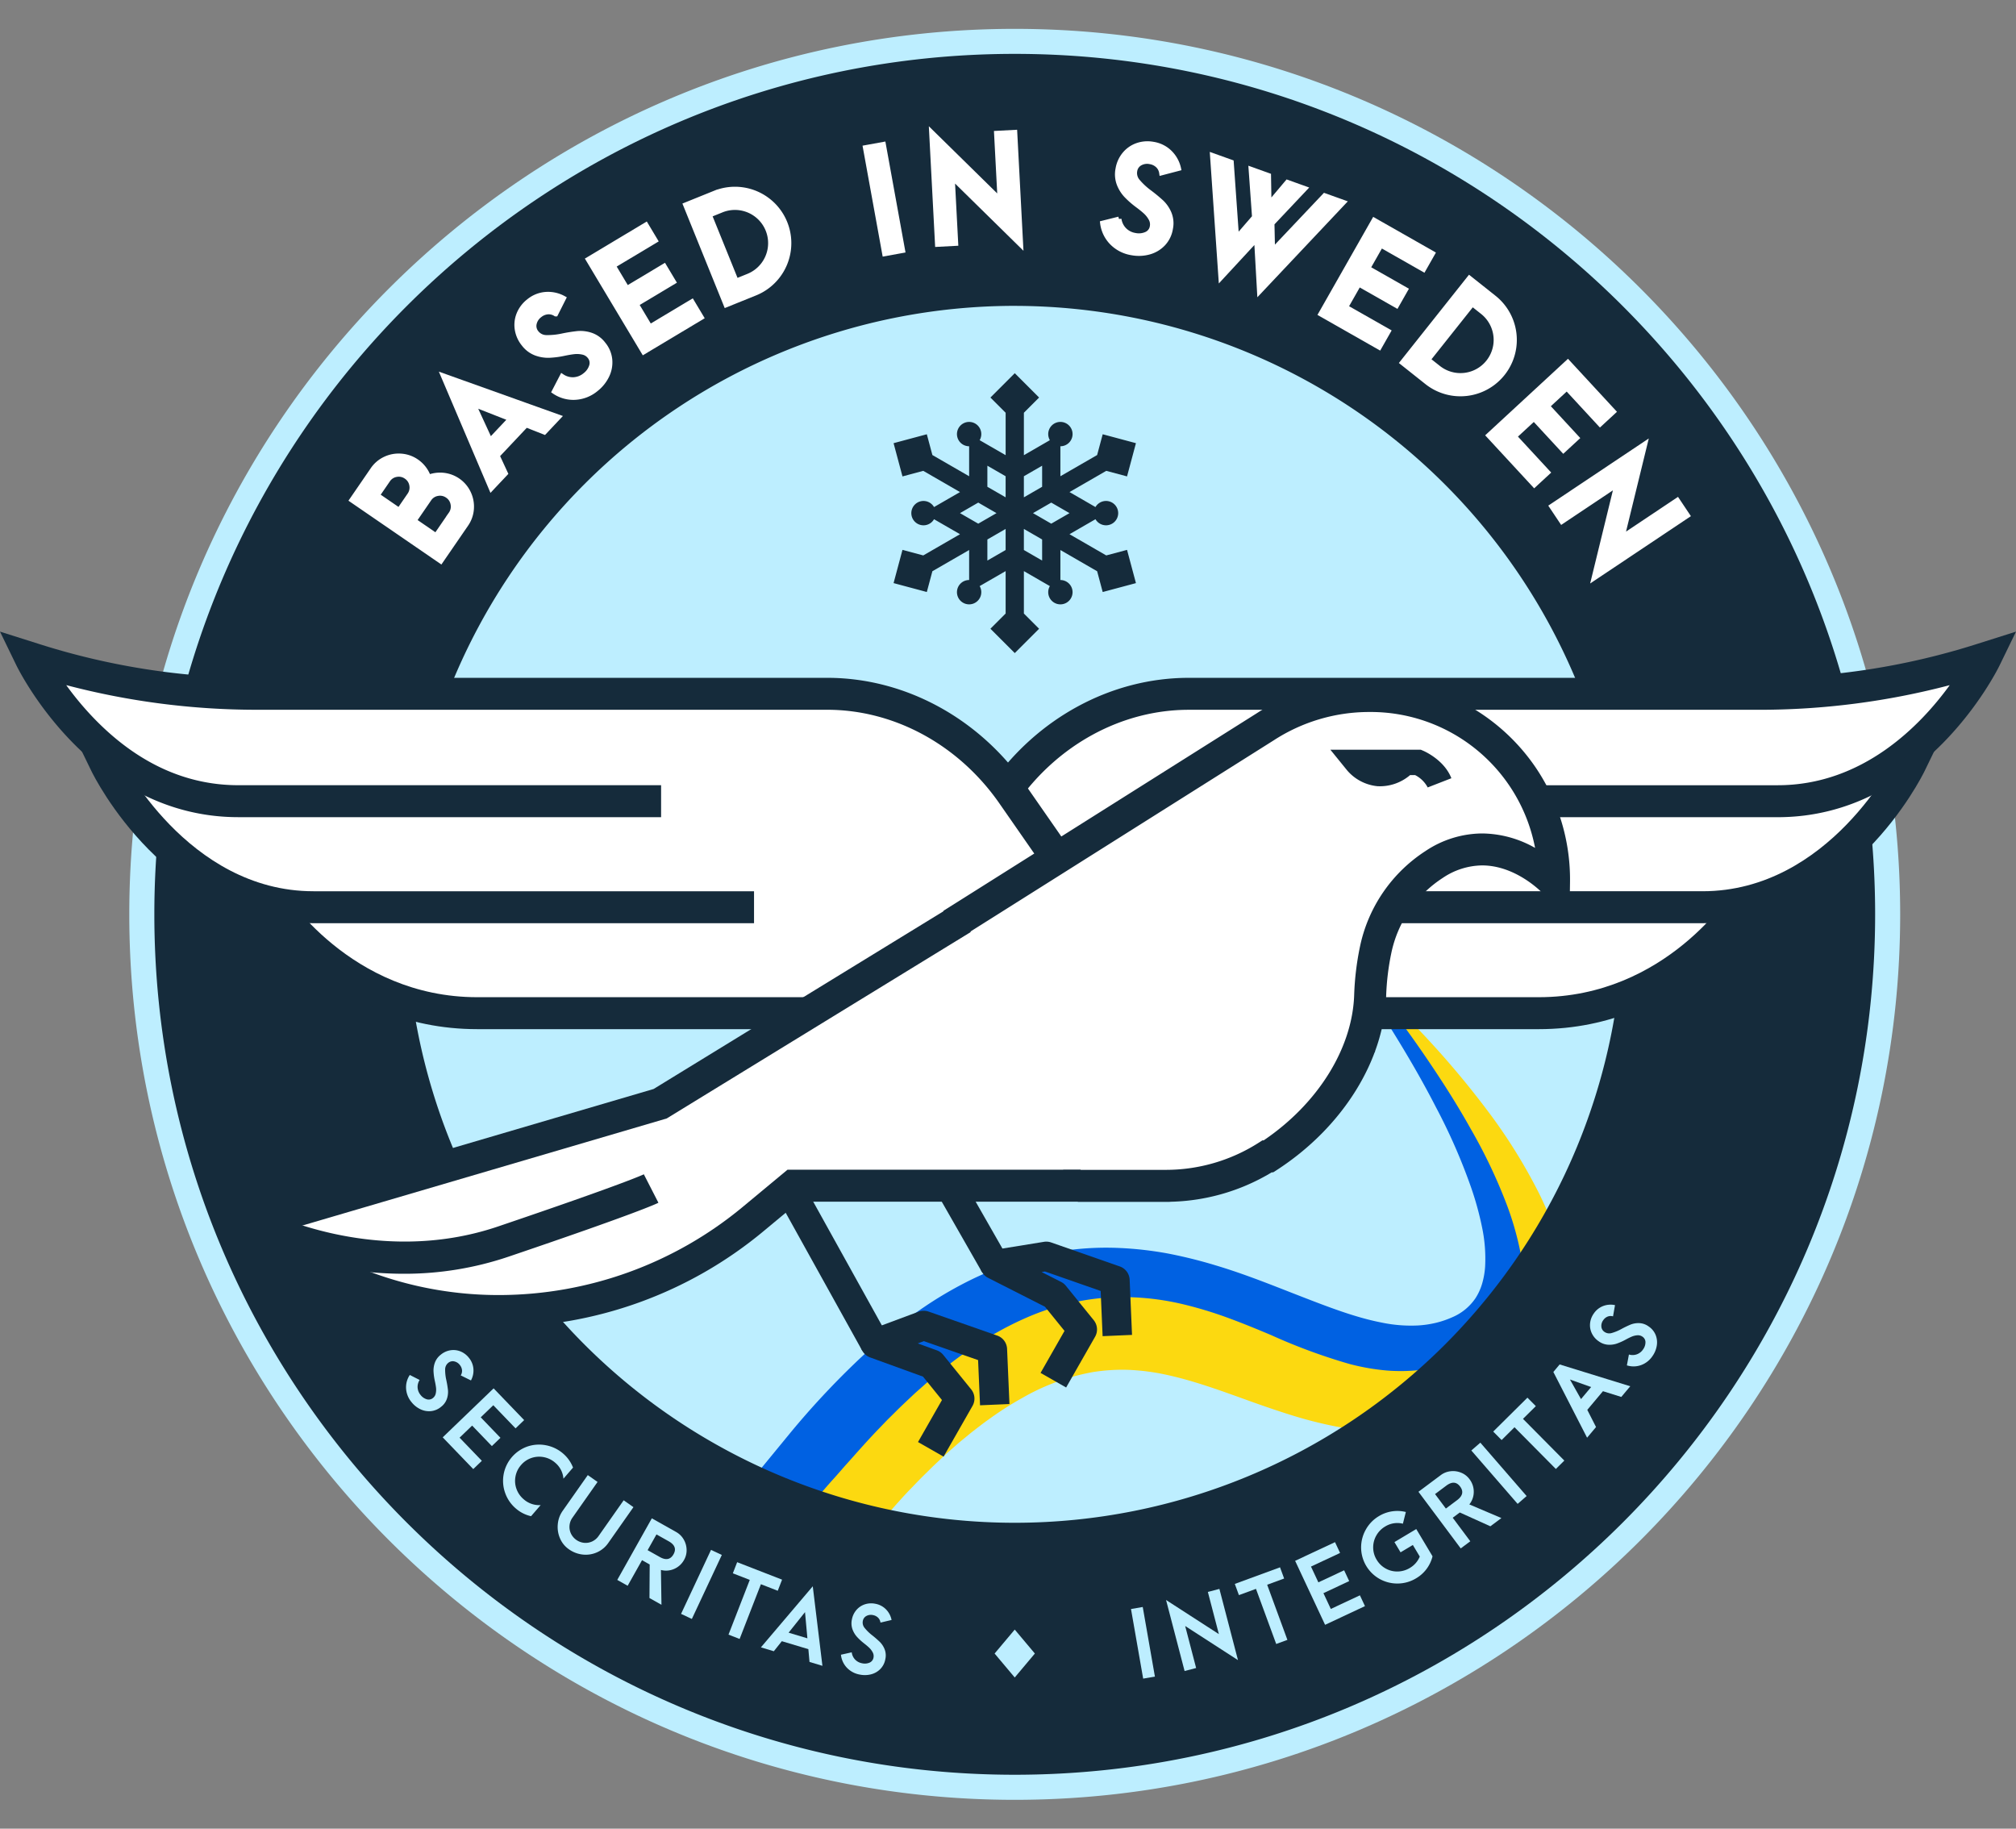 <svg xmlns="http://www.w3.org/2000/svg" width="395" height="358.281" viewBox="0 0 395 358.281"><rect x="0" y="0" width="395" height="358.281" fill="#808080" stroke="none"/><g id="Group_31" data-name="Group 31" transform="translate(-117.656 -1157.578)"><path id="Path_1" data-name="Path 1" d="M343.836,1516.312c-95.661,0-173.487-77.826-173.487-173.487s77.827-173.487,173.487-173.487,173.487,77.826,173.487,173.487S439.5,1516.312,343.836,1516.312Zm0-296.169a122.682,122.682,0,1,0,122.682,122.682A122.82,122.82,0,0,0,343.836,1220.143Z" transform="translate(-27.361 -6.106)" fill="#bdeeff"></path><circle id="Ellipse_1" data-name="Ellipse 1" cx="126.672" cy="126.672" r="126.672" transform="translate(137.335 1336.719) rotate(-45)" fill="#bdeeff"></circle><g id="Group_1" data-name="Group 1" transform="translate(246.137 1344.776)"><path id="Path_2" data-name="Path 2" d="M519.415,1546.961c4.121,4.163,8,8.568,11.746,13.1s7.289,9.247,10.627,14.148a120.082,120.082,0,0,1,8.978,15.546,63.611,63.611,0,0,1,3.334,8.635,37.641,37.641,0,0,1,1.672,9.626,24.3,24.3,0,0,1-.4,5.281,19.067,19.067,0,0,1-1.853,5.34,18.589,18.589,0,0,1-3.485,4.658,21.488,21.488,0,0,1-4.528,3.361,28.029,28.029,0,0,1-4.9,2.155,30.643,30.643,0,0,1-5.141,1.212,38.584,38.584,0,0,1-10.178.055,70.56,70.56,0,0,1-9.37-1.862c-2.991-.786-5.876-1.663-8.688-2.558s-5.565-1.783-8.282-2.6-5.4-1.577-8.052-2.233a78.572,78.572,0,0,0-7.9-1.539,57.657,57.657,0,0,0-7.74-.63,52.665,52.665,0,0,0-7.568.475,49.736,49.736,0,0,0-7.37,1.641,58.145,58.145,0,0,0-14,6.547,86.311,86.311,0,0,0-12.725,9.957,130.955,130.955,0,0,0-11.364,12.152q-2.706,3.216-5.107,6.709-1.2,1.745-2.322,3.546l-1.1,1.761-1.087,1.783c-2.888,4.823-5.7,9.823-8.9,14.55-1.587,2.375-3.244,4.708-4.95,7.009l-1.292,1.717a5.556,5.556,0,0,1-1.853,1.409,9.886,9.886,0,0,1-2.909.861,18.77,18.77,0,0,1-4.48.1,15.926,15.926,0,0,1-2.455-3.776,9.438,9.438,0,0,1-.837-2.995,5.83,5.83,0,0,1,.258-2.425c.265-.714.563-1.4.851-2.1q1.76-4.163,3.887-8.1a114.125,114.125,0,0,1,9.918-14.97l1.407-1.814c.482-.6.961-1.231,1.447-1.8l2.889-3.487,5.76-7.015a161.81,161.81,0,0,1,12.482-13.457,103.113,103.113,0,0,1,14.668-11.77,76.911,76.911,0,0,1,8.4-4.776,65.561,65.561,0,0,1,9.149-3.6,57.843,57.843,0,0,1,9.713-2.093,56.936,56.936,0,0,1,9.9-.425,69.035,69.035,0,0,1,9.668,1.1,92.544,92.544,0,0,1,9.18,2.279c5.954,1.77,11.522,4.059,16.9,6.143s10.577,4.089,15.592,5.068a28.219,28.219,0,0,0,7.268.591,20.227,20.227,0,0,0,3.431-.5,18.457,18.457,0,0,0,3.218-1.088,10.379,10.379,0,0,0,4.6-3.757,11.016,11.016,0,0,0,1.285-2.8,15.654,15.654,0,0,0,.6-3.4,29.755,29.755,0,0,0-.6-7.684,60.749,60.749,0,0,0-2.2-7.957,114.526,114.526,0,0,0-6.87-15.64c-2.63-5.13-5.557-10.143-8.625-15.085q-2.3-3.711-4.73-7.349Q521.97,1550.529,519.415,1546.961Z" transform="translate(-384.904 -1546.961)" fill="#0061e2"></path><path id="Path_3" data-name="Path 3" d="M534.705,1558.488a176.518,176.518,0,0,1,23.448,25.838,106.456,106.456,0,0,1,9.336,15.161,58.1,58.1,0,0,1,3.449,8.515,38.881,38.881,0,0,1,1.794,9.46,25.339,25.339,0,0,1-1.472,10.286,22.924,22.924,0,0,1-6.135,8.9,31.881,31.881,0,0,1-8.674,5.494c-.763.339-1.512.629-2.263.917-.377.143-.75.3-1.132.43l-1.155.385c-.387.125-.769.261-1.161.376l-1.181.329c-.784.232-1.586.41-2.389.586a44.881,44.881,0,0,1-9.835,1.024,54.455,54.455,0,0,1-9.712-.979,81.8,81.8,0,0,1-9.087-2.346c-2.914-.914-5.725-1.9-8.436-2.879s-5.356-1.931-7.935-2.77-5.1-1.555-7.572-2.095a43.4,43.4,0,0,0-7.294-.976,36.417,36.417,0,0,0-7.11.415,42.747,42.747,0,0,0-13.884,5.061,63.624,63.624,0,0,0-6.634,4.241c-1.092.756-2.143,1.608-3.212,2.422-.529.418-1.047.859-1.572,1.286s-1.051.855-1.56,1.313c-1.026.9-2.064,1.786-3.056,2.743l-1.5,1.411-1.474,1.457c-.993.959-1.95,1.968-2.914,2.968-.977.985-1.9,2.036-2.836,3.071-1.859,2.084-3.611,4.274-5.333,6.495-.863,1.105-1.694,2.245-2.529,3.378l-1.261,1.694-1.236,1.718c-1.665,2.273-3.335,4.559-5.086,6.777-1.7,2.257-3.457,4.559-5.228,6.821s-3.577,4.515-5.388,6.752l-2.735,3.336a2.869,2.869,0,0,1-2.18,1.1,6.841,6.841,0,0,1-.88.045l-1.061-.076a17.038,17.038,0,0,1-2.839-.619,14.7,14.7,0,0,1-1.628-2.413l-.451-.97a6.642,6.642,0,0,1-.27-.849,2.937,2.937,0,0,1,.275-2.468l2.211-3.768c1.5-2.492,3.011-4.965,4.575-7.406s3.148-4.853,4.822-7.277,3.394-4.811,5.262-7.1l1.391-1.721,1.426-1.7c.955-1.129,1.906-2.26,2.894-3.369.973-1.119,1.923-2.251,2.928-3.35s1.95-2.238,2.957-3.339c1.982-2.223,3.958-4.466,6.051-6.626l1.563-1.625,1.612-1.593c1.064-1.07,2.179-2.106,3.286-3.147.546-.527,1.126-1.028,1.7-1.537s1.139-1.019,1.725-1.517c1.19-.981,2.351-1.985,3.6-2.923a77.015,77.015,0,0,1,7.751-5.372,62.5,62.5,0,0,1,8.658-4.415,48.905,48.905,0,0,1,9.621-2.839,45.026,45.026,0,0,1,10.131-.711,50.85,50.85,0,0,1,9.837,1.349,78.422,78.422,0,0,1,9.04,2.748c2.872,1.056,5.614,2.19,8.274,3.31a112.974,112.974,0,0,0,15.313,5.646,43.043,43.043,0,0,0,7.426,1.3,35.045,35.045,0,0,0,7.4-.222c.616-.084,1.234-.165,1.847-.3l.924-.177c.308-.063.612-.148.919-.22l.921-.224c.307-.079.61-.18.916-.268.613-.181,1.228-.361,1.8-.567a22.771,22.771,0,0,0,6.208-3.206,13.545,13.545,0,0,0,4.076-4.882,16.47,16.47,0,0,0,1.576-6.631,30.879,30.879,0,0,0-.725-7.624,59.4,59.4,0,0,0-2.29-7.8,102.9,102.9,0,0,0-7.2-15.215c-2.767-4.971-5.872-9.79-9.12-14.532q-2.435-3.559-5.022-7.027Q537.425,1561.871,534.705,1558.488Z" transform="translate(-394.455 -1552.946)" fill="#fcd910"></path></g><path id="Path_4" data-name="Path 4" d="M349.137,1516.7c-92.955,0-168.579-75.623-168.579-168.579s75.625-168.579,168.579-168.579,168.579,75.625,168.579,168.579S442.092,1516.7,349.137,1516.7Zm0-287.79a119.211,119.211,0,1,0,119.211,119.211A119.346,119.346,0,0,0,349.137,1228.914Z" transform="translate(-32.661 -11.407)" fill="#152b3b"></path><g id="Group_26" data-name="Group 26" transform="translate(117.656 1281.328)"><rect id="Rectangle_2" data-name="Rectangle 2" width="5.769" height="35.349" transform="translate(151.79 109.981) rotate(-29.027)" fill="#152b3b"></rect><rect id="Rectangle_3" data-name="Rectangle 3" width="5.769" height="33.405" transform="matrix(0.868, -0.496, 0.496, 0.868, 175.821, 96.465)" fill="#152b3b"></rect><g id="Group_3" data-name="Group 3" transform="translate(5.999 5.184)"><g id="Group_2" data-name="Group 2"><path id="Path_5" data-name="Path 5" d="M513.136,1425.769l-.709.225a143.864,143.864,0,0,1-43.564,6.775H357.047c-13.772,0-26.766,6.824-35.411,18.489-8.645-11.665-21.639-18.489-35.412-18.489H174.408a143.864,143.864,0,0,1-43.564-6.775l-.709-.225s6.7,13.763,20.017,22l-4.58-1.009-.709-.225s10.9,22.407,32.562,27.151c2.592,3.807,16.032,21.648,40.219,21.648h64.477l.406-.065-29.044,17.809-79.647,23.4a73.865,73.865,0,0,0,16.257,10.18c26.943,12.538,58.767,7.977,81.629-11.009l7.842-6.512h57.755l.007.016h15.119a37.131,37.131,0,0,0,19.959-5.77h.269c7.635-4.954,14.2-12.232,17.553-20.615l.081-.212a33.114,33.114,0,0,0,1.947-7.227h33.375c24.188,0,37.627-17.842,40.219-21.648,21.662-4.744,32.562-27.151,32.562-27.151l-.709.225-4.58,1.009C506.438,1439.532,513.136,1425.769,513.136,1425.769Z" transform="translate(-130.135 -1425.769)" fill="#fff"></path></g></g><g id="Group_10" data-name="Group 10" transform="translate(194.035)"><g id="Group_5" data-name="Group 5"><g id="Group_4" data-name="Group 4"><path id="Path_6" data-name="Path 6" d="M675.533,1451.342H592.7v-6.262h82.838c16.735,0,28.06-11.82,33.7-19.607a146.6,146.6,0,0,1-37.284,4.827H560.137c-13.134,0-25.745,6.862-33.734,18.357l-5.143-3.574c9.159-13.177,23.693-21.045,38.877-21.045H671.953a140.682,140.682,0,0,0,42.615-6.628l7.657-2.425-3.183,6.553C718.452,1422.755,704.237,1451.342,675.533,1451.342Z" transform="translate(-521.26 -1414.985)" fill="#152b3b"></path></g></g><g id="Group_7" data-name="Group 7" transform="translate(53.222 20.765)"><g id="Group_6" data-name="Group 6"><path id="Path_7" data-name="Path 7" d="M718.288,1494.54H631.965v-6.262h86.323c24.825,0,37.747-26.017,37.876-26.279l1.894.92-.734-2.312,7.658-2.431-3.186,6.558C761.206,1465.952,746.991,1494.54,718.288,1494.54Z" transform="translate(-631.965 -1458.177)" fill="#152b3b"></path></g></g><g id="Group_9" data-name="Group 9" transform="translate(34.087 50.758)"><g id="Group_8" data-name="Group 8"><path id="Path_8" data-name="Path 8" d="M665.532,1547.692H592.163v-6.262h73.369c25.026,0,37.893-20.658,38.02-20.866l5.348,3.256C708.306,1524.8,694.038,1547.692,665.532,1547.692Z" transform="translate(-592.163 -1520.564)" fill="#152b3b"></path></g></g></g><g id="Group_12" data-name="Group 12" transform="translate(43.198 35.901)"><g id="Group_11" data-name="Group 11"><path id="Path_9" data-name="Path 9" d="M262.149,1590.008a78.142,78.142,0,0,1-33.2-7.325A77.2,77.2,0,0,1,212,1572.066l-4.495-3.756,84.867-24.939,87.6-53.711,53.79,46.381-40.142,29.41H320.87l-6.971,5.79A81.2,81.2,0,0,1,262.149,1590.008Zm-41.3-19.091A74.606,74.606,0,0,0,231.589,1577a71.906,71.906,0,0,0,30.56,6.741,74.922,74.922,0,0,0,47.749-17.32l8.71-7.234h73.044l33.774-23.583-46.006-38.262-84.477,51.8Z" transform="translate(-207.51 -1489.661)" fill="#152b3b"></path></g></g><g id="Group_13" data-name="Group 13" transform="translate(188.821 12.623)"><path id="Path_10" data-name="Path 10" d="M510.415,1484.52l59.057-37.24c16.592-10.766,39.077-6.851,50.253,9.468a36.066,36.066,0,0,1,6.35,20.935s-10.754-11.708-23.5-3.44h0a26.187,26.187,0,0,0-11.446,16.683,52.859,52.859,0,0,0-1.078,8.895c-.4,12.9-9.1,24.583-19.924,31.607h-.269a37.133,37.133,0,0,1-19.959,5.77H534.783" transform="translate(-510.415 -1441.241)" fill="#fff"></path></g><g id="Group_14" data-name="Group 14" transform="translate(184.829 9.485)"><path id="Path_11" data-name="Path 11" d="M617.993,1451.591a39.166,39.166,0,0,0-32.438-16.877,40.46,40.46,0,0,0-22.058,6.528l-61.384,38.7,2.646,5.73,5.338-3.366,1.221-.767,55.546-35.021a34.319,34.319,0,0,1,18.692-5.542,32.794,32.794,0,0,1,32.5,26.63,21.348,21.348,0,0,0-10.38-2.833,20.178,20.178,0,0,0-11.115,3.46,29.457,29.457,0,0,0-12.806,18.676,55.021,55.021,0,0,0-1.143,9.425c-.313,10.505-7.092,21.37-17.737,28.571h-.25l-.783.5a33.777,33.777,0,0,1-18.27,5.276H525.579l2.9,6.262h17.159a40.081,40.081,0,0,0,20.822-5.777h.282l.783-.5c12.775-8.3,20.963-21.37,21.354-34.144a49.036,49.036,0,0,1,1.017-8.36,23.161,23.161,0,0,1,10.082-14.685,14.051,14.051,0,0,1,7.7-2.442c6.685,0,11.742,5.339,11.789,5.37l5.323,5.808.11-7.874A39.143,39.143,0,0,0,617.993,1451.591Z" transform="translate(-502.112 -1434.715)" fill="#152b3b"></path></g><g id="Group_21" data-name="Group 21"><g id="Group_16" data-name="Group 16"><g id="Group_15" data-name="Group 15"><path id="Path_12" data-name="Path 12" d="M322.408,1461.5l-8.93-12.847c-7.988-11.495-20.6-18.357-33.734-18.357H167.928a146.668,146.668,0,0,1-37.295-4.83,59.507,59.507,0,0,0,5.594,6.673c8.367,8.584,17.829,12.936,28.121,12.936h82.838v6.262H164.348c-28.7,0-42.919-28.588-43.509-29.8l-3.183-6.553,7.655,2.424a140.665,140.665,0,0,0,42.617,6.629H279.744c15.185,0,29.717,7.868,38.877,21.045l8.93,12.847Z" transform="translate(-117.656 -1414.985)" fill="#152b3b"></path></g></g><g id="Group_18" data-name="Group 18" transform="translate(14.726 20.765)"><g id="Group_17" data-name="Group 17"><path id="Path_13" data-name="Path 13" d="M281.3,1494.54H194.981c-28.7,0-42.918-28.589-43.508-29.805l-3.186-6.558,7.658,2.431-.734,2.312,1.894-.92c.127.259,13.134,26.279,37.875,26.279H281.3Z" transform="translate(-148.287 -1458.177)" fill="#152b3b"></path></g></g><g id="Group_20" data-name="Group 20" transform="translate(50.142 50.751)"><g id="Group_19" data-name="Group 19"><path id="Path_14" data-name="Path 14" d="M329.8,1547.685H265.321c-28.505,0-42.774-22.9-43.367-23.871l5.345-3.262c.128.21,13.11,20.872,38.022,20.872H329.8Z" transform="translate(-221.954 -1520.551)" fill="#152b3b"></path></g></g></g><g id="Group_23" data-name="Group 23" transform="translate(260.663 23.134)"><g id="Group_22" data-name="Group 22"><path id="Path_15" data-name="Path 15" d="M678.921,1470.5a5.7,5.7,0,0,0-2.46-2.416h-.995a9.1,9.1,0,0,1-6.408,2.171,8.962,8.962,0,0,1-5.915-3.091l-3.293-4.056h17.719l.472.205c.422.182,4.156,1.885,5.517,5.382Z" transform="translate(-659.85 -1463.105)" fill="#152b3b"></path></g></g><g id="Group_25" data-name="Group 25" transform="translate(48.215 106.326)"><g id="Group_24" data-name="Group 24"><path id="Path_16" data-name="Path 16" d="M248.871,1655.635a70.47,70.47,0,0,1-30.924-7.152l2.966-5.514c.219.115,22.172,11.616,46.4,3.4,24.633-8.35,28.42-10.148,28.568-10.222l2.856,5.573c-.337.176-4.023,1.972-29.414,10.581A63.533,63.533,0,0,1,248.871,1655.635Z" transform="translate(-217.947 -1636.15)" fill="#152b3b"></path></g></g><path id="Path_17" data-name="Path 17" d="M533.937,1692.16l-5.011-2.858,4.695-8.231-3.833-4.731-11.145-5.665a2.885,2.885,0,0,1,.845-5.419l10.1-1.637a2.891,2.891,0,0,1,1.413.124l13.45,4.7a2.884,2.884,0,0,1,1.93,2.6l.466,10.811-5.764.248-.382-8.857-10.913-3.814-.652.106,3.815,1.939a2.881,2.881,0,0,1,.934.756l5.46,6.741a2.884,2.884,0,0,1,.264,3.245Z" transform="translate(-325.046 -1544.067)" fill="#152b3b"></path><path id="Path_18" data-name="Path 18" d="M484.609,1720.339l-5.011-2.859,4.695-8.232-3.715-4.586-10.365-3.763a2.884,2.884,0,0,1-.022-5.414l9.522-3.545a2.892,2.892,0,0,1,1.958-.02l13.45,4.7a2.885,2.885,0,0,1,1.93,2.6l.466,10.811-5.764.249-.382-8.857-10.622-3.713-1.194.445,3.743,1.359a2.879,2.879,0,0,1,1.257.9l5.46,6.74a2.884,2.884,0,0,1,.264,3.245Z" transform="translate(-299.732 -1558.699)" fill="#152b3b"></path></g><g id="Group_27" data-name="Group 27" transform="translate(186.611 1183.514)"><path id="Path_19" data-name="Path 19" d="M261.086,1352.052l4.082-5.944a6.02,6.02,0,0,1,2.424-2.077,6.172,6.172,0,0,1,3.125-.581,6.02,6.02,0,0,1,3.027,1.064,6.224,6.224,0,0,1,2.346,3.074,6.365,6.365,0,0,1,2.956-.381,6.112,6.112,0,0,1,4.865,3.474,6.17,6.17,0,0,1,.581,3.126,6.024,6.024,0,0,1-1.068,3.008L278.488,1364Zm11.314-.978a2.527,2.527,0,0,0,.419-1.941,2.5,2.5,0,0,0-1.091-1.68,2.53,2.53,0,0,0-1.941-.418,2.493,2.493,0,0,0-1.68,1.091l-2.064,3.006,4.294,2.948Zm8.086,3.724a2.526,2.526,0,0,0,.418-1.941,2.493,2.493,0,0,0-1.091-1.68,2.531,2.531,0,0,0-1.941-.418,2.5,2.5,0,0,0-1.681,1.091l-2.918,4.249,4.294,2.949Z" transform="translate(-261.086 -1280.018)" fill="#fff" stroke="#fff" stroke-width="0.983"></path><path id="Path_20" data-name="Path 20" d="M314.571,1320.368l-5.679,6.025,1.615,3.482-2.764,2.933-9.378-22.027,22.542,8.062-2.764,2.932Zm-3.022-1.191-7.319-2.868,3.294,7.137Z" transform="translate(-280.443 -1263.064)" fill="#fff" stroke="#fff" stroke-width="0.983"></path><path id="Path_21" data-name="Path 21" d="M339.727,1297.713a6.6,6.6,0,0,1-4.065-1.142l1.521-2.931a3.774,3.774,0,0,0,2.271.627,3.82,3.82,0,0,0,2.225-.88,3.623,3.623,0,0,0,1.288-1.815,1.98,1.98,0,0,0-.382-1.887,2.308,2.308,0,0,0-1.36-.826,5.262,5.262,0,0,0-1.687-.093q-.84.091-2.039.345a17.129,17.129,0,0,1-2.88.367,6.86,6.86,0,0,1-2.594-.439,5.343,5.343,0,0,1-2.336-1.766,6.01,6.01,0,0,1-1.295-2.877,5.622,5.622,0,0,1,.348-2.995,6.106,6.106,0,0,1,1.912-2.505,5.92,5.92,0,0,1,3.332-1.341,6.265,6.265,0,0,1,3.465.762l-1.534,3.045a2.49,2.49,0,0,0-1.594-.394,2.884,2.884,0,0,0-1.536.646,2.83,2.83,0,0,0-1.088,1.691,2.081,2.081,0,0,0,.444,1.767,2.49,2.49,0,0,0,1.923.939,13.727,13.727,0,0,0,3.136-.309,30.463,30.463,0,0,1,3.1-.489,6.5,6.5,0,0,1,2.519.323,5.081,5.081,0,0,1,2.433,1.776,5.577,5.577,0,0,1,1.266,3.04,5.939,5.939,0,0,1-.588,3.133,7.486,7.486,0,0,1-2.12,2.619A6.963,6.963,0,0,1,339.727,1297.713Z" transform="translate(-296 -1245.804)" fill="#fff" stroke="#fff" stroke-width="0.983"></path><path id="Path_22" data-name="Path 22" d="M357.42,1256l11.291-6.76,1.831,3.058-8.233,4.929,2.676,4.469,7.292-4.366,1.831,3.058-7.292,4.366,2.676,4.469,8.232-4.929,1.831,3.058-11.291,6.76Z" transform="translate(-311.107 -1231.107)" fill="#fff" stroke="#fff" stroke-width="0.983"></path><path id="Path_23" data-name="Path 23" d="M397.1,1237.757l5.693-2.3a10.555,10.555,0,1,1,7.921,19.568l-5.693,2.3Zm12.276,13.96a6.991,6.991,0,1,0-5.246-12.961l-2.389.967,5.246,12.961Z" transform="translate(-331.708 -1223.541)" fill="#fff" stroke="#fff" stroke-width="0.983"></path><path id="Path_24" data-name="Path 24" d="M470.368,1217.079l3.507-.637,3.773,20.77-3.507.637Z" transform="translate(-369.754 -1214.079)" fill="#fff" stroke="#fff" stroke-width="0.983"></path><path id="Path_25" data-name="Path 25" d="M501.387,1220.322l.678,12.95-3.559.187-1.148-21.9,13.4,13.162-.681-13.005,3.56-.186,1.15,21.957Z" transform="translate(-383.769 -1211.527)" fill="#fff" stroke="#fff" stroke-width="0.983"></path><path id="Path_26" data-name="Path 26" d="M568.868,1235.535a6.6,6.6,0,0,1-1.833-3.8l3.2-.8a3.774,3.774,0,0,0,1.032,2.117,3.819,3.819,0,0,0,2.132,1.087,3.624,3.624,0,0,0,2.213-.235,1.979,1.979,0,0,0,1.162-1.535,2.309,2.309,0,0,0-.28-1.567,5.284,5.284,0,0,0-1.046-1.326q-.624-.569-1.608-1.3a17.181,17.181,0,0,1-2.18-1.917,6.864,6.864,0,0,1-1.387-2.236,5.35,5.35,0,0,1-.221-2.921,6.014,6.014,0,0,1,1.3-2.874,5.621,5.621,0,0,1,2.476-1.72,6.1,6.1,0,0,1,3.144-.224,5.917,5.917,0,0,1,3.209,1.611,6.261,6.261,0,0,1,1.721,3.1l-3.3.865a2.489,2.489,0,0,0-.759-1.457,2.882,2.882,0,0,0-1.5-.724,2.829,2.829,0,0,0-1.988.3,2.083,2.083,0,0,0-1.031,1.5,2.491,2.491,0,0,0,.568,2.063,13.717,13.717,0,0,0,2.307,2.148,30.577,30.577,0,0,1,2.417,2,6.528,6.528,0,0,1,1.424,2.1,5.085,5.085,0,0,1,.277,3,5.582,5.582,0,0,1-1.442,2.96,5.943,5.943,0,0,1-2.739,1.632,7.483,7.483,0,0,1-3.366.143A6.968,6.968,0,0,1,568.868,1235.535Z" transform="translate(-419.948 -1213.941)" fill="#fff" stroke="#fff" stroke-width="0.983"></path><path id="Path_27" data-name="Path 27" d="M611.825,1220.973l3.665,1.312,1.044,14.817,3.523-4.068-.67-9.354,3.407,1.22.094,5.6,3.6-4.274,3.408,1.22-6.429,6.813.116,5.371,10.21-10.788,3.665,1.312-16.425,17.415-.581-10.254-6.982,7.547Z" transform="translate(-443.205 -1216.432)" fill="#fff" stroke="#fff" stroke-width="0.983"></path><path id="Path_28" data-name="Path 28" d="M666.412,1247.352l11.439,6.506-1.762,3.1-8.341-4.744-2.575,4.528,7.388,4.2-1.762,3.1-7.388-4.2-2.575,4.528,8.341,4.744-1.762,3.1-11.439-6.506Z" transform="translate(-466.13 -1230.129)" fill="#fff" stroke="#fff" stroke-width="0.983"></path><path id="Path_29" data-name="Path 29" d="M702.333,1270.969l4.809,3.819a10.555,10.555,0,1,1-13.129,16.531l-4.809-3.82Zm-6.1,17.559a6.991,6.991,0,1,0,8.7-10.949l-2.018-1.6-8.7,10.949Z" transform="translate(-483.384 -1242.392)" fill="#fff" stroke="#fff" stroke-width="0.983"></path><path id="Path_30" data-name="Path 30" d="M739.886,1305.24l8.932,9.664-2.618,2.419-6.513-7.047-3.825,3.536,5.769,6.241-2.618,2.419-5.769-6.241-3.825,3.536,6.513,7.046-2.617,2.419-8.932-9.664Z" transform="translate(-501.651 -1260.187)" fill="#fff" stroke="#fff" stroke-width="0.983"></path><path id="Path_31" data-name="Path 31" d="M762.828,1346.52l-10.782,7.205-1.98-2.963,18.237-12.186-4.459,18.247,10.828-7.235,1.98,2.963-18.282,12.216Z" transform="translate(-514.985 -1277.496)" fill="#fff" stroke="#fff" stroke-width="0.983"></path></g><g id="Group_28" data-name="Group 28" transform="translate(197.215 1413.193)"><path id="Path_32" data-name="Path 32" d="M283.15,1715.32a4.327,4.327,0,0,1,.727-2.672l1.929.982a2.475,2.475,0,0,0-.4,1.492,2.508,2.508,0,0,0,.589,1.455,2.382,2.382,0,0,0,1.2.834,1.3,1.3,0,0,0,1.235-.261,1.514,1.514,0,0,0,.535-.9,3.45,3.45,0,0,0,.052-1.107q-.064-.55-.237-1.335a11.3,11.3,0,0,1-.256-1.887,4.5,4.5,0,0,1,.274-1.7,3.5,3.5,0,0,1,1.146-1.542,3.937,3.937,0,0,1,1.88-.864,3.68,3.68,0,0,1,1.965.212,4,4,0,0,1,1.653,1.24,3.888,3.888,0,0,1,.9,2.178,4.106,4.106,0,0,1-.481,2.276l-2.005-.99a1.631,1.631,0,0,0,.25-1.047,1.893,1.893,0,0,0-.432-1,1.856,1.856,0,0,0-1.115-.7,1.365,1.365,0,0,0-1.157.3,1.633,1.633,0,0,0-.6,1.266,8.958,8.958,0,0,0,.219,2.055,20.018,20.018,0,0,1,.337,2.029,4.266,4.266,0,0,1-.2,1.654,3.329,3.329,0,0,1-1.152,1.6,3.659,3.659,0,0,1-1.987.847,3.894,3.894,0,0,1-2.058-.369,4.911,4.911,0,0,1-1.729-1.376A4.566,4.566,0,0,1,283.15,1715.32Z" transform="translate(-283.143 -1698.876)" fill="#bdeeff"></path><path id="Path_33" data-name="Path 33" d="M308.054,1723.379l5.984,6.218-1.684,1.62-4.363-4.533-2.461,2.368,3.864,4.016-1.684,1.621-3.864-4.016-2.461,2.368,4.363,4.534-1.684,1.621-5.984-6.218Z" transform="translate(-290.898 -1706.982)" fill="#bdeeff"></path><path id="Path_34" data-name="Path 34" d="M323.079,1755.745a7.1,7.1,0,0,1-.28-3.663,7.134,7.134,0,0,1,4.677-5.415,7.054,7.054,0,0,1,3.654-.228,7.16,7.16,0,0,1,3.351,1.648,6.857,6.857,0,0,1,1.907,2.716l-1.881,2.177a4.535,4.535,0,0,0-1.6-3.12,4.756,4.756,0,0,0-2.235-1.1,4.691,4.691,0,0,0-2.429.158,4.61,4.61,0,0,0-2.046,1.392,4.674,4.674,0,0,0-1.081,2.214,4.616,4.616,0,0,0,.177,2.422,4.737,4.737,0,0,0,1.418,2.057,4.557,4.557,0,0,0,3.334,1.146l-1.88,2.177a6.784,6.784,0,0,1-2.964-1.491A7.1,7.1,0,0,1,323.079,1755.745Z" transform="translate(-303.671 -1718.883)" fill="#bdeeff"></path><path id="Path_35" data-name="Path 35" d="M345.395,1771.124a5.562,5.562,0,0,1-.439-2.769,5.341,5.341,0,0,1,.959-2.632l4.918-7,1.913,1.343-4.918,7a3.113,3.113,0,0,0-.571,1.532,3.02,3.02,0,0,0,.276,1.578,3.236,3.236,0,0,0,2.589,1.818,3.032,3.032,0,0,0,1.578-.276,3.12,3.12,0,0,0,1.247-1.058l4.918-7,1.913,1.343-4.918,7a5.311,5.311,0,0,1-2.207,1.845,5.381,5.381,0,0,1-2.794.444,5.731,5.731,0,0,1-2.745-1.049A4.951,4.951,0,0,1,345.395,1771.124Z" transform="translate(-315.226 -1725.332)" fill="#bdeeff"></path><path id="Path_36" data-name="Path 36" d="M375.986,1776.345l4.749,2.669a3.9,3.9,0,0,1,1.5,1.481,4.14,4.14,0,0,1,.563,2.008,3.765,3.765,0,0,1-.481,1.957,4.044,4.044,0,0,1-1.962,1.8,3.936,3.936,0,0,1-2.586.2l.105,6.823-2.351-1.321.044-6.574-1.5-.846-2.818,5.016-2.037-1.145Zm1.574,7.586q1.8,1.012,2.674-.539.863-1.535-.939-2.548l-2.4-1.348-1.735,3.087Z" transform="translate(-327.83 -1734.484)" fill="#bdeeff"></path><path id="Path_37" data-name="Path 37" d="M401.091,1789.213l2.117.991-5.872,12.536-2.116-.991Z" transform="translate(-341.338 -1741.166)" fill="#bdeeff"></path><path id="Path_38" data-name="Path 38" d="M418.722,1797.689l-3.318-1.29.847-2.179,8.8,3.422-.847,2.178-3.3-1.284-4.171,10.724-2.178-.848Z" transform="translate(-351.376 -1743.766)" fill="#bdeeff"></path><path id="Path_39" data-name="Path 39" d="M437.063,1816.36l-5.2-1.561-1.567,1.969-2.532-.76,10.161-11.967,1.892,15.584-2.531-.76Zm-.189-2.122-.468-5.134-3.217,4.027Z" transform="translate(-358.237 -1748.866)" fill="#bdeeff"></path><path id="Path_40" data-name="Path 40" d="M461.524,1823.59a4.324,4.324,0,0,1-1.14-2.523l2.113-.471a2.479,2.479,0,0,0,.642,1.4,2.51,2.51,0,0,0,1.381.747,2.382,2.382,0,0,0,1.455-.119,1.3,1.3,0,0,0,.787-.987,1.516,1.516,0,0,0-.158-1.032,3.458,3.458,0,0,0-.664-.886q-.4-.383-1.033-.879a11.283,11.283,0,0,1-1.4-1.292,4.5,4.5,0,0,1-.873-1.488,3.507,3.507,0,0,1-.1-1.918,3.934,3.934,0,0,1,.9-1.863,3.687,3.687,0,0,1,1.65-1.088,4,4,0,0,1,2.065-.1,3.882,3.882,0,0,1,2.078,1.109,4.1,4.1,0,0,1,1.077,2.061l-2.176.513a1.636,1.636,0,0,0-.474-.967,1.9,1.9,0,0,0-.972-.5,1.858,1.858,0,0,0-1.309.167,1.363,1.363,0,0,0-.7.968,1.633,1.633,0,0,0,.339,1.362,9,9,0,0,0,1.478,1.446,19.961,19.961,0,0,1,1.551,1.35,4.263,4.263,0,0,1,.9,1.4,3.333,3.333,0,0,1,.133,1.972,3.654,3.654,0,0,1-.994,1.917,3.891,3.891,0,0,1-1.822,1.025,4.912,4.912,0,0,1-2.209.039A4.572,4.572,0,0,1,461.524,1823.59Z" transform="translate(-375.174 -1752.484)" fill="#bdeeff"></path><path id="Path_41" data-name="Path 41" d="M578.6,1812.871l2.3-.4,2.384,13.637-2.3.4Z" transform="translate(-436.559 -1753.241)" fill="#bdeeff"></path><path id="Path_42" data-name="Path 42" d="M596.629,1812.378l2.147,8.229-2.261.59-3.631-13.916,10.346,6.683-2.156-8.263,2.261-.59,3.64,13.952Z" transform="translate(-443.974 -1749.42)" fill="#bdeeff"></path><path id="Path_43" data-name="Path 43" d="M625.052,1800.531l-3.342,1.227-.805-2.194,8.86-3.253.805,2.194-3.324,1.221,3.965,10.8-2.194.805Z" transform="translate(-458.524 -1744.851)" fill="#bdeeff"></path><path id="Path_44" data-name="Path 44" d="M645.487,1789.712l7.815-3.66.991,2.117-5.7,2.669,1.448,3.093,5.047-2.363.991,2.117-5.047,2.363,1.448,3.093,5.7-2.669.991,2.117-7.815,3.66Z" transform="translate(-471.288 -1739.525)" fill="#bdeeff"></path><path id="Path_45" data-name="Path 45" d="M679.6,1787.568a7.119,7.119,0,0,1-3.561-.877,7.1,7.1,0,0,1-3.662-6.127,7.124,7.124,0,0,1,.914-3.551,7.033,7.033,0,0,1,2.59-2.659,6.94,6.94,0,0,1,5.261-.8l-.577,2.293a4.537,4.537,0,0,0-3.466.543,4.751,4.751,0,0,0-1.745,1.776,4.693,4.693,0,0,0-.613,2.356,4.614,4.614,0,0,0,.679,2.38,4.675,4.675,0,0,0,1.762,1.722,4.6,4.6,0,0,0,2.362.588,4.746,4.746,0,0,0,2.39-.7,4.6,4.6,0,0,0,1.937-2.226l-1.356-2.269-2.408,1.439-1.2-2.006,4.275-2.555,3.154,5.278.025.11a6.911,6.911,0,0,1-3.18,4.246A7.057,7.057,0,0,1,679.6,1787.568Z" transform="translate(-485.25 -1732.934)" fill="#bdeeff"></path><path id="Path_46" data-name="Path 46" d="M695.75,1761.15l4.365-3.258a3.9,3.9,0,0,1,1.961-.769,4.14,4.14,0,0,1,2.063.3,3.77,3.77,0,0,1,1.594,1.234,4.048,4.048,0,0,1,.853,2.526,3.939,3.939,0,0,1-.868,2.443L712,1766.3l-2.161,1.613-5.991-2.707-1.383,1.032,3.441,4.61-1.873,1.4Zm7.572,1.639q1.656-1.236.592-2.663-1.054-1.412-2.71-.175L699,1761.6l2.119,2.838Z" transform="translate(-497.387 -1724.491)" fill="#bdeeff"></path><path id="Path_47" data-name="Path 47" d="M717.3,1747.045l1.766-1.531,9.069,10.458-1.766,1.531Z" transform="translate(-508.577 -1718.475)" fill="#bdeeff"></path><path id="Path_48" data-name="Path 48" d="M730.388,1732.967l-2.528,2.506-1.645-1.66,6.705-6.643,1.645,1.66-2.516,2.493,8.1,8.174-1.66,1.645Z" transform="translate(-513.205 -1708.95)" fill="#bdeeff"></path><path id="Path_49" data-name="Path 49" d="M757.333,1727.988l-6.61-12.881,1.236-1.473,13.833,4.273L764.036,1720l-3.594-1.125-3.07,3.658,1.715,3.364Zm-1.191-7.566,1.981-2.36-4.148-1.476Z" transform="translate(-525.931 -1701.922)" fill="#bdeeff"></path><path id="Path_50" data-name="Path 50" d="M775.659,1701.115a4.332,4.332,0,0,1-2.769.05l.4-2.127a2.472,2.472,0,0,0,1.544-.035,2.508,2.508,0,0,0,1.232-.972,2.375,2.375,0,0,0,.466-1.383,1.3,1.3,0,0,0-.6-1.113,1.517,1.517,0,0,0-1.011-.263,3.443,3.443,0,0,0-1.076.26q-.511.216-1.215.6a11.29,11.29,0,0,1-1.739.774,4.5,4.5,0,0,1-1.712.213,3.508,3.508,0,0,1-1.8-.668,3.946,3.946,0,0,1-1.356-1.563,3.681,3.681,0,0,1-.346-1.946,4,4,0,0,1,.728-1.934,3.886,3.886,0,0,1,1.839-1.471,4.108,4.108,0,0,1,2.32-.175l-.389,2.2a1.626,1.626,0,0,0-1.076.053,1.892,1.892,0,0,0-.843.7,1.858,1.858,0,0,0-.365,1.268,1.364,1.364,0,0,0,.612,1.026,1.636,1.636,0,0,0,1.385.227,9,9,0,0,0,1.911-.786,19.923,19.923,0,0,1,1.854-.892,4.267,4.267,0,0,1,1.643-.272,3.331,3.331,0,0,1,1.863.657,3.656,3.656,0,0,1,1.369,1.671,3.9,3.9,0,0,1,.222,2.078,4.91,4.91,0,0,1-.837,2.045A4.568,4.568,0,0,1,775.659,1701.115Z" transform="translate(-533.69 -1689.272)" fill="#bdeeff"></path></g><g id="Group_30" data-name="Group 30" transform="translate(292.732 1230.696)"><g id="Group_29" data-name="Group 29"><path id="Path_51" data-name="Path 51" d="M523.5,1345.369l-7.2-4.156,5.089-2.938a2.384,2.384,0,1,0,0-2.382l-5.089-2.938,7.2-4.156,4.071,1.091,1.746-6.513-6.513-1.746-1.091,4.071-7.2,4.156v-5.876a2.385,2.385,0,1,0-2.062-1.191l-5.089,2.938v-8.313l2.98-2.98-4.768-4.768-4.768,4.768,2.98,2.98v8.313l-5.089-2.938a2.384,2.384,0,1,0-2.063,1.191v5.876l-7.2-4.156-1.091-4.071-6.513,1.746,1.745,6.513,4.071-1.091,7.2,4.157-5.089,2.938a2.384,2.384,0,1,0,0,2.382l5.089,2.938-7.2,4.157-4.071-1.091-1.745,6.513,6.513,1.745,1.091-4.071,7.2-4.156v5.877a2.384,2.384,0,1,0,2.063,1.191l5.089-2.938v8.313l-2.98,2.98,4.768,4.769,4.768-4.768-2.98-2.98v-8.313l5.089,2.938a2.384,2.384,0,1,0,2.063-1.191v-5.876l7.2,4.156,1.09,4.071,6.514-1.745-1.745-6.514Zm-25.08-6.221-3.576-2.064,3.576-2.065,3.576,2.065Zm5.364,5.162-3.576,2.064v-4.129l3.576-2.065v4.13Zm0-10.323-3.576-2.065v-4.129l3.576,2.064v4.13Zm3.576-4.13,3.576-2.064v4.129l-3.576,2.065Zm3.576,16.517-3.576-2.064v-4.13l3.576,2.065Zm1.788-7.226-3.576-2.064,3.576-2.065,3.576,2.065Z" transform="translate(-481.825 -1309.667)" fill="#152b3b"></path></g></g><path id="Path_52" data-name="Path 52" d="M422.227,1778.166" transform="translate(-158.147 -322.237)" fill="none" stroke="#0061e2" stroke-width="1"></path><path id="Path_53" data-name="Path 53" d="M526.953,1821.684l-3.944,4.694,3.944,4.693,3.944-4.693Z" transform="translate(-210.477 -344.833)" fill="#bdeeff"></path></g></svg>